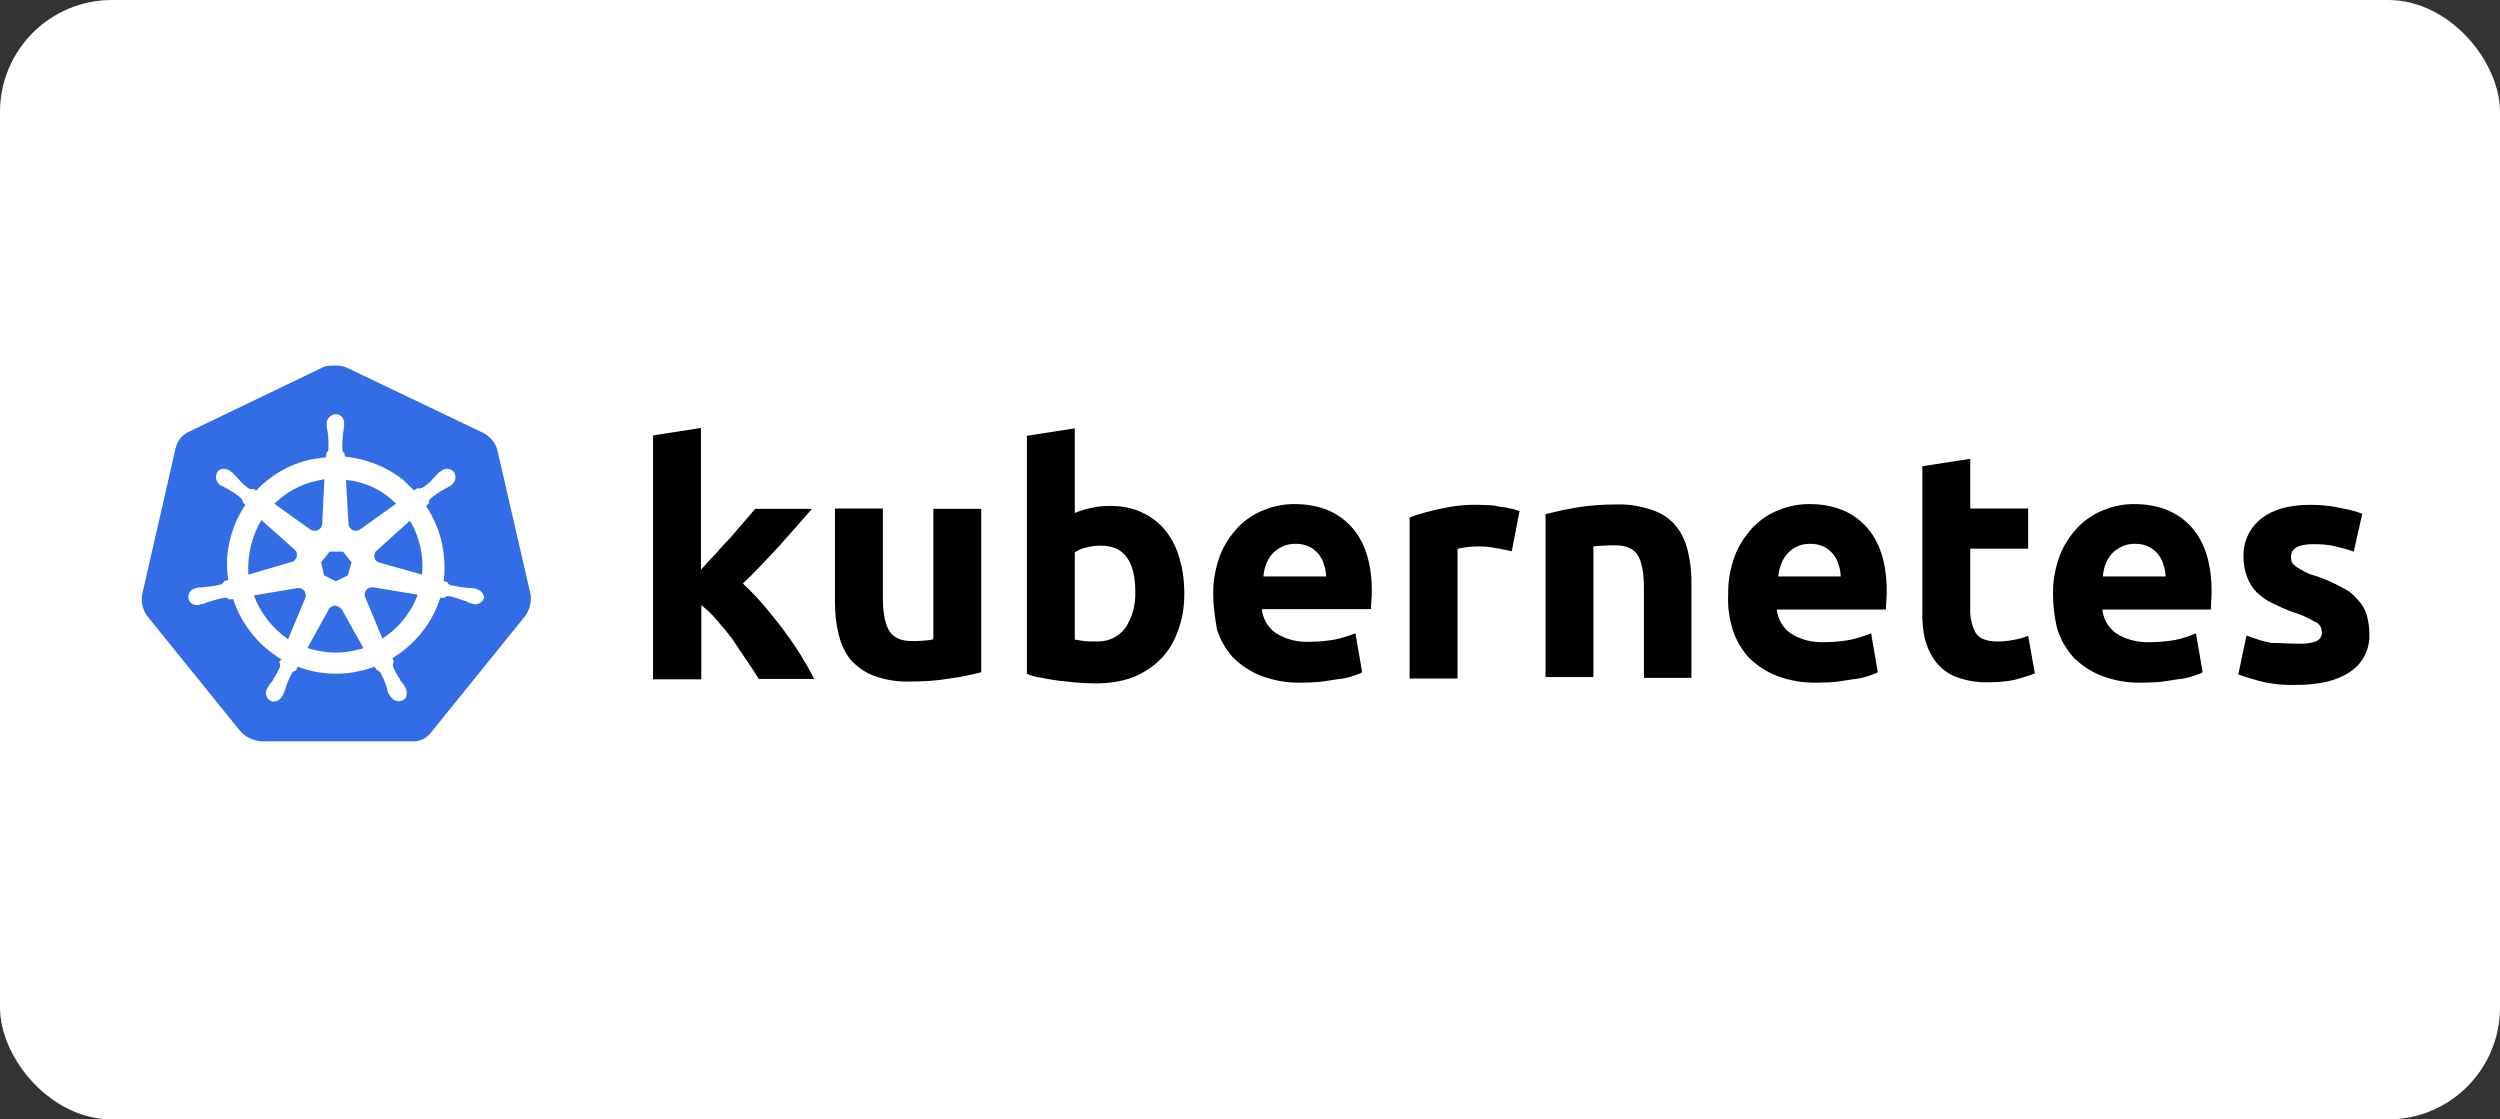 <svg width="134" height="60" viewBox="0 0 134 60" fill="none" xmlns="http://www.w3.org/2000/svg">
<rect x="0" y="0" width="134" height="60" fill="#333333" stroke="none"/>
<rect width="134" height="60" rx="6" fill="white"/>
<path d="M26.646 24.073C26.527 23.695 26.248 23.377 25.89 23.197L18.607 19.715C18.408 19.616 18.209 19.596 18.01 19.596C17.811 19.596 17.612 19.596 17.413 19.636L10.13 23.138C9.772 23.297 9.513 23.615 9.414 24.013L7.623 31.854C7.543 32.252 7.643 32.669 7.881 33.008L12.916 39.236C13.194 39.515 13.612 39.714 14.01 39.734H22.03C22.468 39.773 22.865 39.594 23.124 39.236L28.159 33.008C28.397 32.669 28.497 32.272 28.437 31.854L26.646 24.073Z" fill="white"/>
<path fill-rule="evenodd" clip-rule="evenodd" d="M17.992 19C17.998 19 18.004 19 18.01 19C18.247 19 18.551 19.023 18.869 19.18L26.152 22.662L26.157 22.665C26.654 22.913 27.045 23.356 27.215 23.894L27.222 23.916L29.024 31.745L29.027 31.77C29.109 32.34 28.971 32.891 28.646 33.352L28.635 33.368L23.597 39.6C23.22 40.112 22.634 40.377 22.006 40.33H13.996L13.981 40.329C13.424 40.301 12.869 40.032 12.495 39.658L12.473 39.636L7.406 33.368L7.395 33.352C7.07 32.891 6.924 32.308 7.039 31.737L7.04 31.729L8.834 23.875L8.836 23.869C8.976 23.308 9.347 22.837 9.879 22.597L17.223 19.066L17.297 19.051C17.554 19 17.804 19 17.992 19ZM17.596 20.209L10.38 23.679L10.372 23.683C10.194 23.762 10.052 23.924 9.993 24.153L8.206 31.978C8.165 32.196 8.216 32.44 8.359 32.65L13.357 38.834C13.537 39.004 13.8 39.123 14.028 39.138H22.057L22.084 39.14C22.314 39.161 22.507 39.074 22.641 38.888L22.651 38.874L27.682 32.65C27.823 32.444 27.881 32.211 27.851 31.96L26.072 24.233C26 24.025 25.839 23.84 25.628 23.733L18.346 20.251L18.341 20.248C18.262 20.209 18.171 20.192 18.01 20.192C17.837 20.192 17.71 20.193 17.596 20.209Z" fill="white"/>
<path d="M26.646 24.073C26.527 23.695 26.248 23.377 25.89 23.197L18.607 19.715C18.408 19.616 18.209 19.596 18.01 19.596C17.811 19.596 17.612 19.596 17.413 19.636L10.13 23.138C9.772 23.297 9.513 23.615 9.414 24.013L7.623 31.854C7.543 32.252 7.643 32.669 7.881 33.008L12.916 39.236C13.194 39.515 13.612 39.714 14.01 39.734H22.03C22.468 39.773 22.865 39.594 23.124 39.236L28.159 33.008C28.397 32.669 28.497 32.272 28.437 31.854L26.646 24.073Z" fill="#326DE6"/>
<path d="M25.529 31.576C25.509 31.576 25.489 31.576 25.489 31.556C25.489 31.536 25.45 31.536 25.39 31.536C25.29 31.516 25.191 31.516 25.111 31.516C25.071 31.516 25.012 31.516 24.972 31.496H24.952C24.693 31.476 24.395 31.416 24.136 31.357C24.056 31.337 23.997 31.257 23.977 31.197L23.778 31.158C23.877 30.461 23.818 29.745 23.678 29.068C23.519 28.372 23.221 27.715 22.843 27.118L22.982 26.979V26.959C22.982 26.879 23.002 26.8 23.062 26.74C23.28 26.541 23.499 26.402 23.738 26.262C23.778 26.242 23.838 26.223 23.877 26.183C23.977 26.143 24.037 26.083 24.136 26.044C24.156 26.024 24.176 26.024 24.216 26.004C24.236 25.984 24.216 25.984 24.216 25.964C24.435 25.805 24.474 25.506 24.315 25.287C24.236 25.188 24.096 25.128 23.977 25.128C23.858 25.128 23.738 25.168 23.639 25.248L23.619 25.267C23.599 25.287 23.579 25.307 23.539 25.307C23.46 25.387 23.4 25.447 23.34 25.526C23.32 25.566 23.261 25.606 23.241 25.626C23.081 25.825 22.863 26.004 22.644 26.143C22.604 26.163 22.544 26.183 22.504 26.183C22.485 26.183 22.425 26.183 22.405 26.163H22.385L22.186 26.282C21.987 26.083 21.788 25.904 21.589 25.705C20.713 25.009 19.619 24.591 18.485 24.471L18.465 24.273V24.292C18.385 24.253 18.365 24.173 18.346 24.093C18.346 23.835 18.346 23.576 18.385 23.277V23.258C18.385 23.218 18.405 23.158 18.405 23.118C18.425 23.019 18.425 22.919 18.445 22.84V22.701C18.465 22.462 18.286 22.223 18.047 22.203C17.908 22.183 17.768 22.243 17.649 22.362C17.549 22.462 17.51 22.581 17.51 22.701V22.82C17.51 22.919 17.53 23.019 17.549 23.099C17.569 23.138 17.569 23.198 17.569 23.238V23.258C17.609 23.516 17.609 23.775 17.609 24.073C17.589 24.153 17.569 24.213 17.49 24.273V24.312L17.47 24.511C17.211 24.531 16.953 24.591 16.654 24.631C15.54 24.869 14.505 25.466 13.729 26.302L13.59 26.203H13.57C13.55 26.203 13.53 26.223 13.47 26.223C13.43 26.223 13.371 26.203 13.331 26.183C13.112 26.024 12.893 25.825 12.734 25.626C12.714 25.586 12.654 25.546 12.634 25.526C12.555 25.447 12.515 25.387 12.435 25.307C12.415 25.287 12.396 25.287 12.356 25.267L12.336 25.248C12.236 25.168 12.117 25.128 11.998 25.128C11.858 25.128 11.739 25.168 11.659 25.287C11.52 25.506 11.56 25.785 11.759 25.964C11.779 25.964 11.779 25.984 11.779 25.984C11.779 25.984 11.819 26.024 11.858 26.024C11.938 26.063 12.018 26.123 12.117 26.163C12.157 26.183 12.216 26.203 12.256 26.242C12.495 26.382 12.734 26.521 12.933 26.72C12.973 26.76 13.032 26.859 13.012 26.939V26.919L13.152 27.058C13.132 27.098 13.112 27.138 13.072 27.178C12.336 28.352 12.018 29.725 12.236 31.098L12.037 31.138C12.037 31.158 12.018 31.158 12.018 31.158C11.998 31.237 11.918 31.277 11.858 31.317C11.6 31.396 11.341 31.436 11.043 31.456C11.003 31.456 10.943 31.456 10.903 31.476C10.804 31.476 10.704 31.496 10.625 31.496C10.605 31.496 10.585 31.516 10.525 31.516C10.512 31.516 10.499 31.522 10.485 31.536C10.227 31.576 10.047 31.814 10.107 32.093C10.147 32.312 10.366 32.451 10.585 32.431C10.625 32.431 10.664 32.431 10.704 32.411C10.717 32.411 10.724 32.405 10.724 32.391C10.724 32.371 10.804 32.391 10.824 32.391C10.923 32.371 11.023 32.312 11.082 32.292C11.122 32.272 11.182 32.252 11.222 32.252H11.242C11.5 32.153 11.739 32.093 12.037 32.033H12.057C12.137 32.033 12.197 32.053 12.256 32.113C12.276 32.113 12.276 32.133 12.276 32.133L12.495 32.113C12.853 33.207 13.53 34.182 14.445 34.899C14.664 35.058 14.843 35.217 15.082 35.336L14.963 35.496C14.963 35.516 14.982 35.516 14.982 35.516C15.022 35.595 15.022 35.675 15.002 35.754C14.903 35.993 14.764 36.232 14.624 36.451V36.471C14.604 36.511 14.585 36.55 14.525 36.59C14.485 36.63 14.425 36.729 14.366 36.829C14.346 36.849 14.346 36.869 14.326 36.908C14.326 36.908 14.326 36.928 14.306 36.928C14.187 37.167 14.286 37.446 14.505 37.565C14.545 37.585 14.624 37.605 14.664 37.605C14.863 37.605 15.022 37.486 15.122 37.326C15.122 37.326 15.122 37.306 15.142 37.306C15.142 37.286 15.162 37.267 15.181 37.227C15.201 37.127 15.261 37.068 15.281 36.968L15.321 36.829C15.4 36.57 15.52 36.331 15.639 36.093C15.679 36.013 15.759 35.973 15.838 35.953C15.851 35.953 15.858 35.947 15.858 35.933L15.958 35.734C16.634 35.993 17.311 36.112 18.027 36.112C18.465 36.112 18.883 36.073 19.32 35.953C19.579 35.913 19.838 35.814 20.077 35.734L20.176 35.894C20.189 35.894 20.196 35.9 20.196 35.913C20.276 35.933 20.335 35.993 20.395 36.053C20.515 36.292 20.634 36.53 20.713 36.789V36.809L20.753 36.948C20.773 37.048 20.793 37.147 20.853 37.207C20.873 37.227 20.873 37.247 20.893 37.286C20.893 37.286 20.893 37.306 20.913 37.306C21.012 37.466 21.171 37.585 21.37 37.585C21.45 37.585 21.489 37.565 21.569 37.545C21.669 37.505 21.768 37.406 21.788 37.286C21.808 37.167 21.808 37.048 21.768 36.928C21.768 36.908 21.748 36.908 21.748 36.908C21.748 36.889 21.728 36.869 21.708 36.829C21.669 36.729 21.609 36.67 21.549 36.59C21.529 36.55 21.509 36.511 21.45 36.471V36.431C21.291 36.212 21.171 35.973 21.072 35.734C21.052 35.655 21.052 35.575 21.092 35.496C21.092 35.476 21.111 35.476 21.111 35.476L21.032 35.277C22.246 34.541 23.181 33.386 23.599 32.033L23.798 32.053C23.818 32.053 23.818 32.033 23.818 32.033C23.858 31.993 23.937 31.954 24.017 31.954H24.037C24.295 31.993 24.554 32.073 24.793 32.172H24.813C24.852 32.192 24.912 32.212 24.952 32.212C25.052 32.252 25.111 32.312 25.211 32.332C25.231 32.332 25.25 32.352 25.31 32.352C25.323 32.352 25.337 32.358 25.35 32.371C25.39 32.391 25.43 32.391 25.469 32.391C25.688 32.391 25.867 32.252 25.947 32.053C25.947 31.814 25.748 31.615 25.529 31.576ZM18.644 30.839L18.007 31.158L17.37 30.839L17.211 30.143L17.669 29.566H18.385L18.843 30.143L18.644 30.839ZM22.524 29.287C22.644 29.785 22.664 30.282 22.624 30.799L20.355 30.163C20.136 30.123 20.017 29.904 20.077 29.685C20.097 29.605 20.116 29.566 20.176 29.526L21.967 27.914C22.226 28.312 22.405 28.79 22.524 29.287ZM21.231 26.999L19.281 28.392C19.122 28.491 18.883 28.471 18.763 28.292C18.724 28.252 18.684 28.193 18.684 28.133L18.544 25.725C19.599 25.825 20.515 26.282 21.231 26.999ZM16.913 25.785L17.39 25.685L17.271 28.073C17.271 28.292 17.072 28.451 16.873 28.451C16.793 28.451 16.753 28.431 16.674 28.412L14.704 26.999C15.321 26.402 16.097 25.964 16.913 25.785ZM14.008 27.874L15.778 29.446C15.938 29.586 15.977 29.824 15.818 30.003C15.778 30.083 15.719 30.103 15.619 30.123L13.311 30.799C13.251 29.785 13.49 28.75 14.008 27.874ZM13.61 31.914L15.977 31.516C16.177 31.516 16.356 31.635 16.375 31.834C16.395 31.914 16.395 31.993 16.356 32.073L15.44 34.262C14.604 33.685 13.948 32.849 13.61 31.914ZM19.022 34.859C18.684 34.938 18.346 34.978 17.987 34.978C17.49 34.978 16.953 34.879 16.475 34.739L17.649 32.61C17.768 32.471 17.967 32.411 18.127 32.511C18.206 32.55 18.246 32.61 18.326 32.67L19.48 34.739C19.34 34.799 19.181 34.819 19.022 34.859ZM21.927 32.789C21.569 33.366 21.072 33.864 20.495 34.222L19.559 31.974C19.52 31.774 19.599 31.595 19.778 31.516C19.858 31.496 19.918 31.476 19.997 31.476L22.385 31.874C22.266 32.212 22.126 32.531 21.927 32.789Z" fill="white"/>
<path d="M37.57 30.541C37.829 30.262 38.067 29.964 38.366 29.685C38.625 29.367 38.883 29.088 39.162 28.81C39.42 28.491 39.659 28.233 39.878 27.974C40.097 27.715 40.316 27.477 40.475 27.277H43.52C42.903 27.974 42.306 28.67 41.729 29.307C41.132 29.944 40.515 30.62 39.819 31.277C40.197 31.635 40.555 31.994 40.893 32.392C41.251 32.829 41.609 33.247 41.968 33.725C42.306 34.182 42.644 34.66 42.923 35.118C43.201 35.575 43.44 35.993 43.639 36.391H40.674C40.475 36.073 40.276 35.774 40.037 35.416C39.799 35.058 39.54 34.7 39.301 34.322C39.042 33.964 38.744 33.605 38.446 33.267C38.187 32.949 37.888 32.67 37.59 32.431V36.411H35.003V23.337L37.57 22.939V30.541ZM52.594 36.033C52.037 36.172 51.479 36.292 50.902 36.371C50.186 36.491 49.45 36.531 48.733 36.531C48.057 36.55 47.42 36.431 46.803 36.212C46.325 36.013 45.928 35.735 45.589 35.356C45.271 34.959 45.072 34.501 44.953 34.003C44.813 33.446 44.754 32.849 44.754 32.292V27.258H47.321V32.014C47.321 32.849 47.44 33.446 47.659 33.804C47.878 34.163 48.276 34.362 48.873 34.362C49.072 34.362 49.251 34.362 49.47 34.342C49.688 34.322 49.848 34.322 50.027 34.262V27.277H52.594V36.033ZM60.852 31.735C60.852 30.063 60.235 29.247 59.021 29.247C58.763 29.247 58.504 29.267 58.225 29.347C58.006 29.387 57.788 29.486 57.608 29.606V34.282C57.728 34.302 57.887 34.322 58.086 34.362C58.285 34.382 58.484 34.382 58.723 34.382C59.34 34.421 59.937 34.163 60.315 33.665C60.693 33.088 60.872 32.431 60.852 31.735ZM63.479 31.834C63.479 32.511 63.379 33.168 63.14 33.804C62.941 34.382 62.643 34.879 62.225 35.317C61.787 35.755 61.29 36.073 60.752 36.292C60.116 36.531 59.439 36.63 58.743 36.63C58.424 36.63 58.106 36.61 57.768 36.59C57.429 36.57 57.091 36.511 56.773 36.491C56.454 36.451 56.156 36.391 55.837 36.332C55.519 36.292 55.26 36.212 55.041 36.113V23.357L57.608 22.959V27.496C57.887 27.377 58.205 27.277 58.524 27.218C58.862 27.138 59.2 27.118 59.519 27.118C60.116 27.118 60.693 27.218 61.23 27.477C61.708 27.695 62.145 28.034 62.464 28.432C62.822 28.889 63.081 29.387 63.22 29.944C63.399 30.501 63.479 31.158 63.479 31.834ZM65.031 31.874C65.011 31.158 65.15 30.441 65.389 29.785C65.608 29.208 65.946 28.71 66.364 28.253C66.762 27.855 67.22 27.536 67.757 27.337C68.274 27.118 68.832 27.019 69.369 27.019C70.662 27.019 71.677 27.417 72.413 28.213C73.15 29.009 73.528 30.163 73.528 31.675C73.528 31.814 73.528 31.994 73.508 32.173C73.488 32.372 73.488 32.511 73.488 32.65H67.638C67.677 33.148 67.956 33.625 68.374 33.924C68.891 34.262 69.528 34.421 70.145 34.401C70.603 34.401 71.08 34.362 71.538 34.282C71.916 34.202 72.294 34.083 72.652 33.944L73.01 36.033C72.851 36.133 72.652 36.172 72.453 36.252C72.194 36.332 71.936 36.391 71.657 36.411C71.379 36.451 71.08 36.511 70.742 36.55C70.423 36.57 70.105 36.59 69.767 36.59C69.031 36.61 68.314 36.491 67.618 36.232C67.041 36.013 66.543 35.675 66.105 35.257C65.707 34.819 65.409 34.302 65.23 33.745C65.13 33.148 65.031 32.531 65.031 31.874ZM71.08 30.899C71.08 30.68 71.04 30.461 70.961 30.262C70.921 30.043 70.802 29.884 70.682 29.705C70.543 29.546 70.364 29.387 70.185 29.307C69.946 29.188 69.707 29.148 69.448 29.148C69.19 29.148 68.951 29.188 68.712 29.307C68.513 29.407 68.334 29.526 68.195 29.685C68.055 29.845 67.936 30.043 67.856 30.262C67.777 30.481 67.737 30.7 67.717 30.899H71.08ZM81.03 29.546C80.791 29.506 80.532 29.427 80.214 29.387C79.876 29.307 79.537 29.287 79.219 29.287C79.02 29.287 78.841 29.307 78.622 29.327C78.463 29.347 78.284 29.367 78.124 29.427V36.371H75.557V27.735C76.075 27.536 76.632 27.397 77.169 27.277C77.866 27.118 78.582 27.039 79.259 27.059C79.418 27.059 79.597 27.078 79.756 27.078C79.955 27.078 80.134 27.098 80.353 27.158C80.552 27.178 80.731 27.198 80.95 27.258C81.109 27.277 81.288 27.337 81.448 27.397L81.03 29.546ZM82.841 27.556C83.398 27.417 83.955 27.297 84.532 27.198C85.248 27.078 85.984 27.039 86.701 27.039C87.338 27.019 87.994 27.138 88.611 27.357C89.089 27.516 89.527 27.815 89.825 28.193C90.144 28.571 90.343 29.029 90.462 29.506C90.601 30.063 90.661 30.62 90.661 31.198V36.332H88.114V31.516C88.114 30.68 87.994 30.103 87.775 29.745C87.557 29.407 87.159 29.228 86.562 29.228C86.363 29.228 86.183 29.228 85.965 29.247C85.746 29.247 85.587 29.267 85.407 29.287V36.292H82.841V27.556ZM92.631 31.874C92.611 31.158 92.75 30.441 92.989 29.785C93.208 29.208 93.546 28.71 93.964 28.253C94.362 27.855 94.82 27.536 95.357 27.337C95.874 27.118 96.432 27.019 96.969 27.019C98.262 27.019 99.277 27.417 100.013 28.213C100.75 29.009 101.128 30.163 101.128 31.695C101.128 31.834 101.128 32.014 101.108 32.193C101.088 32.392 101.088 32.531 101.088 32.67H95.238C95.278 33.168 95.556 33.645 95.974 33.944C96.491 34.282 97.128 34.441 97.745 34.421C98.203 34.421 98.68 34.382 99.138 34.302C99.516 34.222 99.894 34.103 100.292 33.944L100.65 36.033C100.491 36.133 100.292 36.172 100.093 36.252C99.834 36.332 99.576 36.391 99.297 36.411C99.019 36.451 98.72 36.511 98.382 36.55C98.063 36.57 97.745 36.59 97.407 36.59C96.67 36.61 95.954 36.491 95.257 36.232C94.68 36.013 94.183 35.675 93.745 35.257C93.347 34.819 93.049 34.302 92.87 33.745C92.691 33.148 92.591 32.491 92.631 31.874ZM98.66 30.899C98.66 30.68 98.621 30.461 98.541 30.262C98.501 30.043 98.382 29.884 98.262 29.705C98.123 29.546 97.944 29.387 97.765 29.307C97.526 29.188 97.287 29.148 97.029 29.148C96.77 29.148 96.531 29.188 96.292 29.307C96.093 29.407 95.934 29.526 95.795 29.685C95.656 29.845 95.536 30.043 95.457 30.262C95.377 30.481 95.337 30.7 95.317 30.899H98.66ZM103.038 24.989L105.605 24.591V27.258H108.709V29.407H105.605V32.61C105.585 33.068 105.685 33.526 105.884 33.904C106.083 34.222 106.461 34.382 107.058 34.382C107.336 34.382 107.635 34.362 107.894 34.302C108.172 34.262 108.451 34.182 108.709 34.083L109.068 36.093C108.729 36.232 108.371 36.332 108.013 36.431C107.555 36.531 107.078 36.57 106.6 36.57C106.003 36.59 105.406 36.491 104.869 36.292C104.431 36.133 104.053 35.834 103.774 35.496C103.496 35.138 103.297 34.7 103.177 34.262C103.058 33.745 103.018 33.188 103.038 32.67V24.989ZM110.043 31.874C110.023 31.158 110.162 30.441 110.401 29.785C110.62 29.208 110.958 28.71 111.376 28.253C111.774 27.855 112.232 27.536 112.769 27.337C113.286 27.118 113.843 27.019 114.381 27.019C115.674 27.019 116.689 27.417 117.425 28.213C118.161 29.009 118.54 30.163 118.54 31.695C118.54 31.834 118.54 32.014 118.52 32.193C118.52 32.392 118.5 32.531 118.5 32.67H112.689C112.729 33.168 113.008 33.645 113.425 33.944C113.943 34.282 114.58 34.441 115.196 34.421C115.654 34.421 116.132 34.382 116.589 34.302C116.968 34.222 117.346 34.103 117.704 33.944L118.062 36.033C117.903 36.133 117.704 36.172 117.505 36.252C117.246 36.332 116.987 36.391 116.709 36.411C116.43 36.451 116.132 36.511 115.793 36.55C115.475 36.57 115.157 36.59 114.818 36.59C114.082 36.61 113.366 36.491 112.669 36.232C112.092 36.013 111.595 35.675 111.157 35.257C110.759 34.819 110.461 34.302 110.281 33.745C110.122 33.148 110.043 32.491 110.043 31.874ZM116.072 30.899C116.072 30.68 116.032 30.461 115.953 30.262C115.913 30.043 115.793 29.884 115.674 29.705C115.535 29.546 115.356 29.387 115.177 29.307C114.938 29.188 114.699 29.148 114.44 29.148C114.182 29.148 113.943 29.188 113.704 29.307C113.505 29.407 113.326 29.526 113.187 29.685C113.047 29.845 112.928 30.043 112.848 30.262C112.769 30.481 112.729 30.7 112.709 30.899H116.072ZM123.176 34.501C123.514 34.521 123.873 34.481 124.171 34.362C124.37 34.262 124.489 34.043 124.45 33.844C124.43 33.605 124.29 33.386 124.072 33.327C123.713 33.108 123.315 32.929 122.897 32.809C122.499 32.67 122.141 32.491 121.803 32.332C121.485 32.193 121.226 31.994 120.967 31.755C120.728 31.516 120.569 31.257 120.45 30.939C120.311 30.581 120.251 30.203 120.251 29.825C120.231 29.029 120.589 28.272 121.206 27.795C121.843 27.297 122.718 27.059 123.813 27.059C124.33 27.059 124.887 27.098 125.405 27.218C125.803 27.297 126.221 27.377 126.619 27.536L126.161 29.566C125.823 29.447 125.524 29.367 125.186 29.287C124.808 29.188 124.39 29.168 124.012 29.168C123.196 29.168 122.798 29.387 122.798 29.845C122.798 29.944 122.818 30.044 122.838 30.123C122.878 30.223 122.957 30.282 123.057 30.362C123.156 30.441 123.295 30.501 123.455 30.601C123.614 30.7 123.853 30.8 124.151 30.879C124.629 31.038 125.106 31.257 125.544 31.496C125.882 31.655 126.161 31.874 126.4 32.173C126.619 32.392 126.758 32.65 126.857 32.969C126.957 33.307 126.997 33.645 126.997 33.964C127.036 34.779 126.658 35.556 125.962 36.013C125.285 36.471 124.35 36.71 123.096 36.71C122.4 36.73 121.743 36.67 121.067 36.491C120.689 36.391 120.33 36.272 119.972 36.153L120.41 34.063C120.848 34.222 121.286 34.382 121.743 34.461C122.241 34.461 122.698 34.501 123.176 34.501Z" fill="black"/>
</svg>
